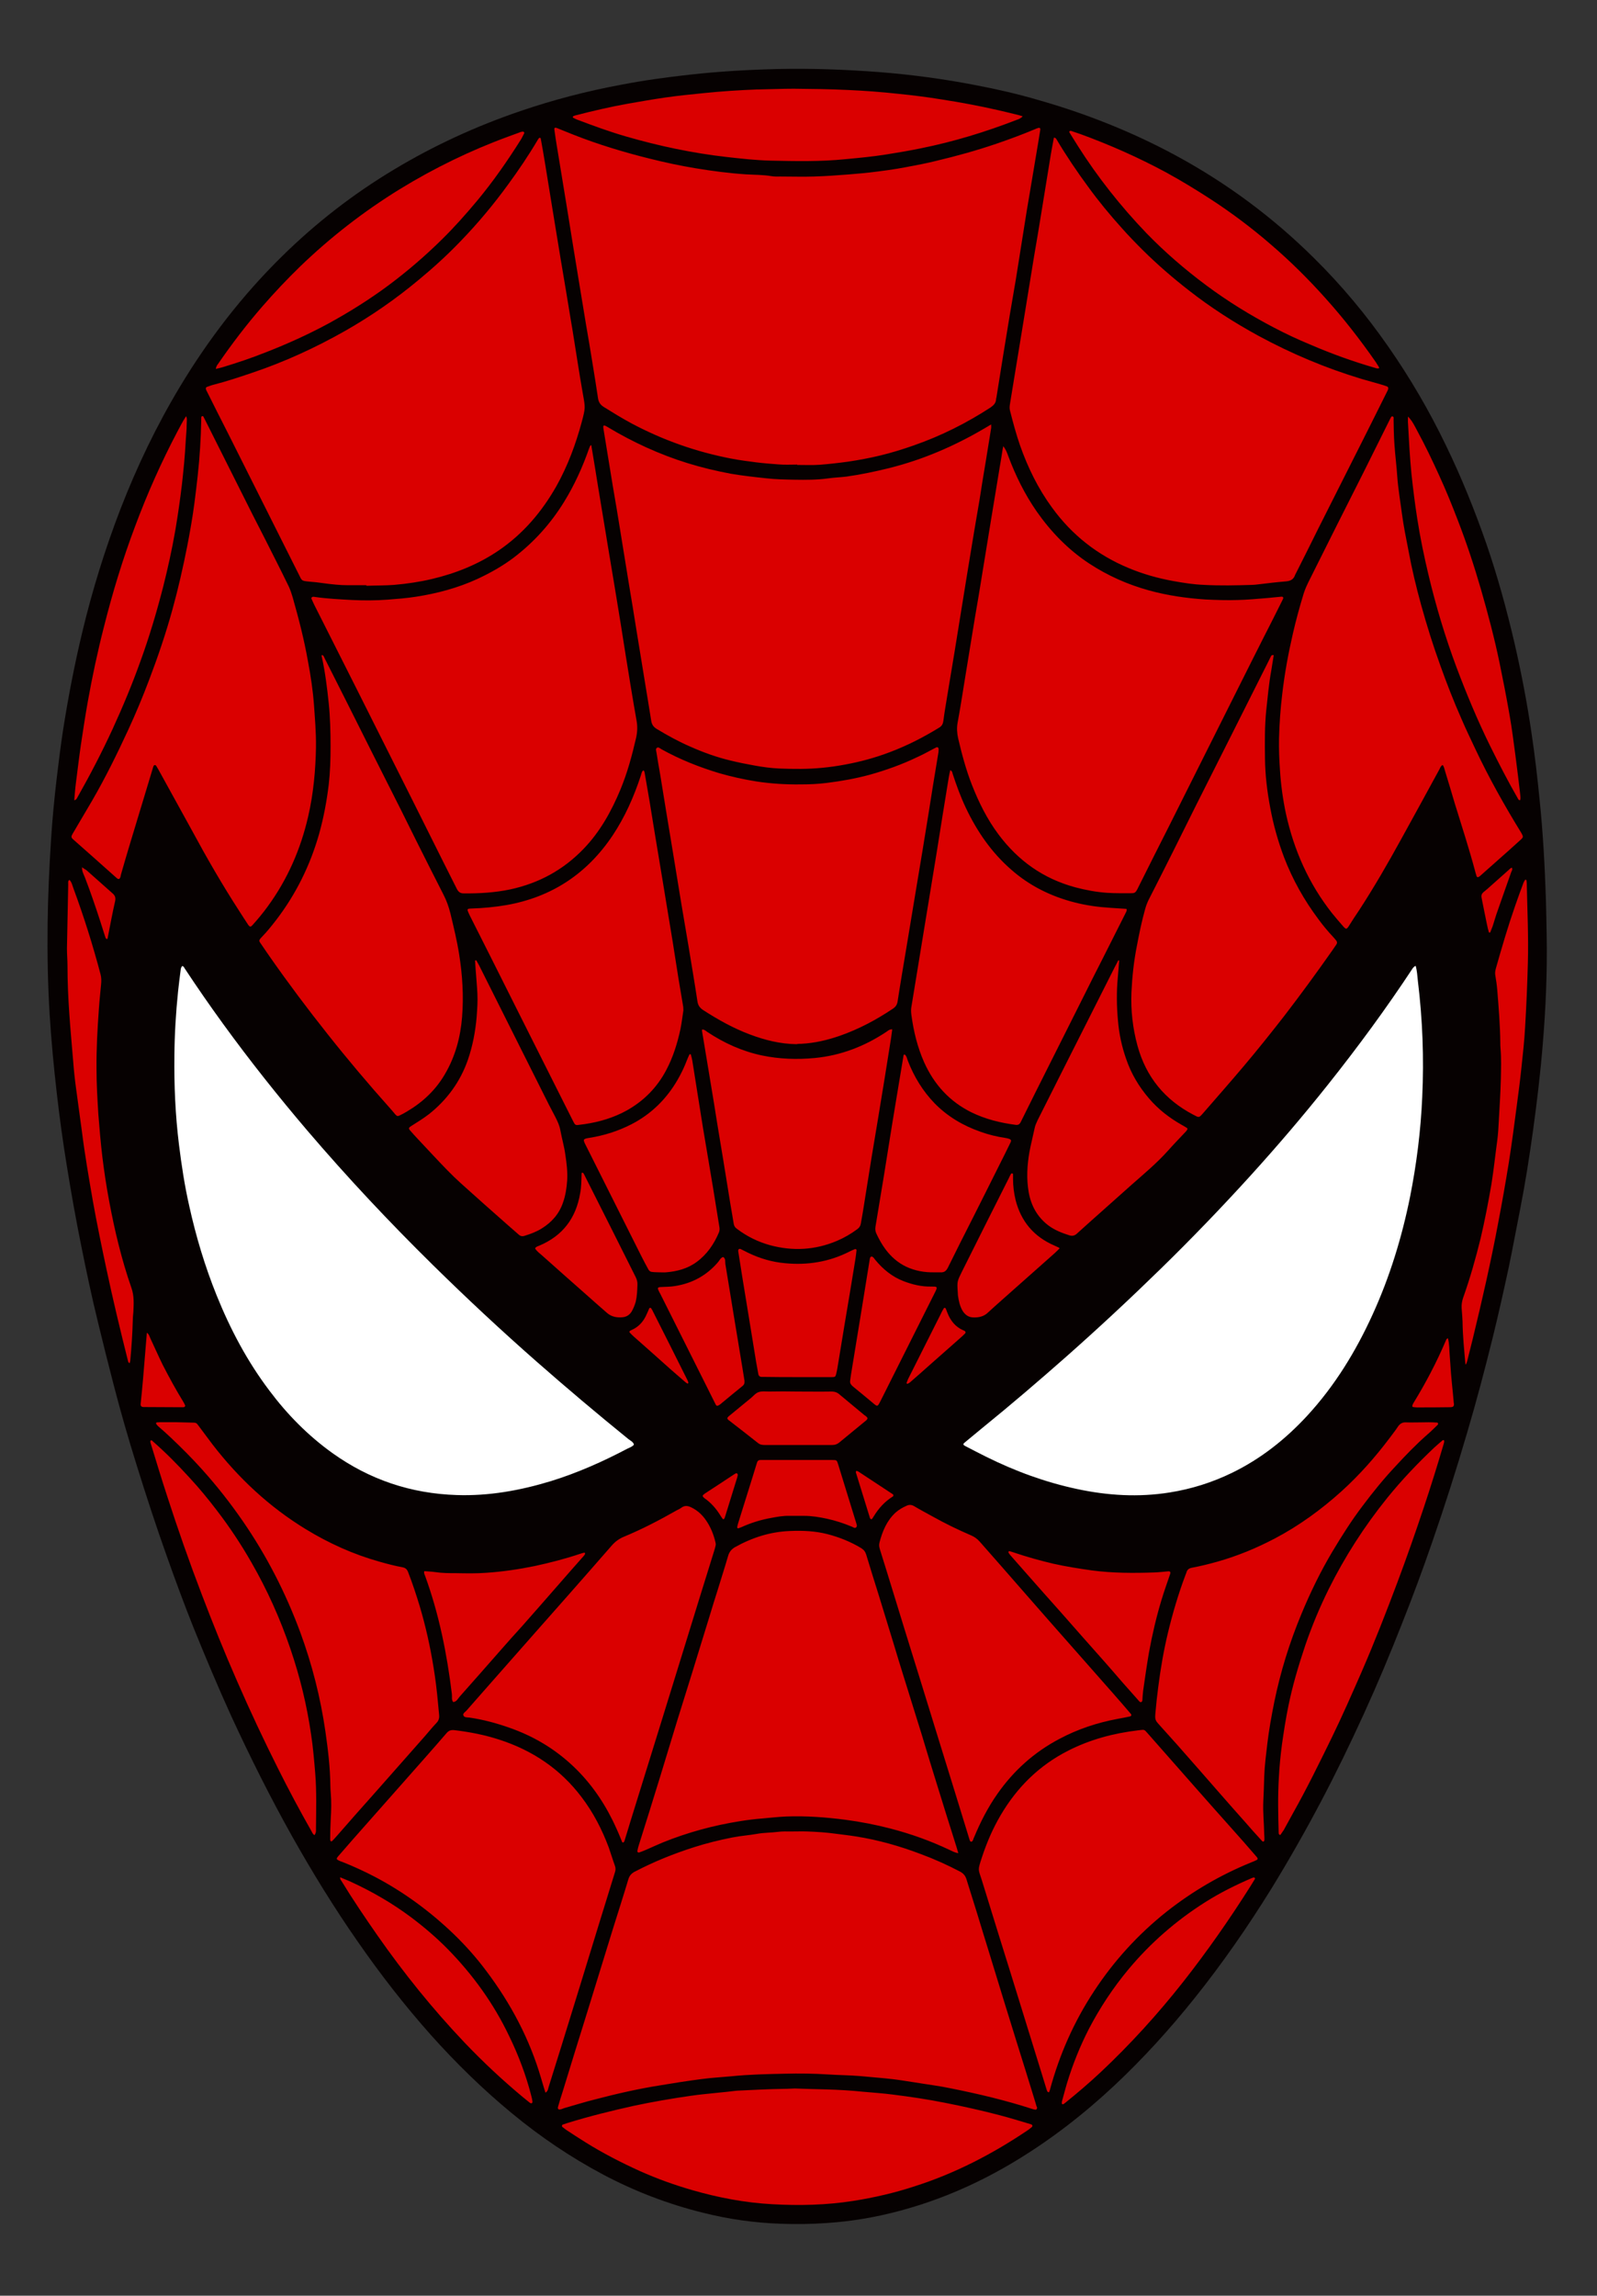 <?xml version="1.0" encoding="utf-8"?>
<!-- Generator: Adobe Illustrator 24.2.0, SVG Export Plug-In . SVG Version: 6.00 Build 0)  -->
<svg version="1.1" id="Layer_1" xmlns="http://www.w3.org/2000/svg" xmlns:xlink="http://www.w3.org/1999/xlink" x="0px" y="0px"
	 viewBox="0 0 875.4 1257.6" style="enable-background:new 0 0 875.4 1257.6;" xml:space="preserve">
<rect x="0" y="0" width="875.4" height="1257.6" fill="#333333" stroke="none"/>
<style type="text/css">
	.st0{fill:#060101;}
	.st1{fill:#DA0000;}
	.st2{fill:#FFFFFF;}
</style>
<g>
	<path class="st0" d="M845.7,571.7c-1.3,16-3.2,32-5.4,47.9c-2,14.3-4.2,28.5-7,42.7c-2.1,10.5-4,21.1-6.2,31.6
		c-2.8,13-5.7,26.1-8.9,39c-4.3,17.4-8.9,34.8-14,52c-5.9,20.2-12.3,40.2-19.2,60.1c-5.1,14.8-10.6,29.6-16.4,44.2
		c-6.6,16.8-13.6,33.5-21.1,49.9c-7.4,16.2-15.2,32.3-23.5,48c-8.5,16.1-17.5,31.9-27,47.4c-12.9,20.8-26.8,40.9-42.1,60
		c-13.6,17-28.2,33.1-44.1,48c-16.7,15.6-34.7,29.6-54.3,41.4c-19.7,11.9-40.6,21.1-62.9,27.1c-13.3,3.6-26.7,5.9-40.5,6.8
		c-8.4,0.6-16.8,0.7-25.2,0.4c-14.3-0.5-28.5-2.5-42.4-6c-19.1-4.7-37.4-11.7-54.8-20.9c-17.9-9.5-34.6-20.8-50.2-33.7
		c-15.9-13.1-30.6-27.5-44.3-42.8c-14.5-16.3-27.8-33.4-40.2-51.3c-12.9-18.5-24.7-37.7-35.8-57.4c-12-21.4-23-43.4-33.3-65.7
		c-7.4-16.2-14.3-32.7-21-49.2c-5.1-12.8-9.9-25.8-14.5-38.8c-5.9-16.5-11.3-33.1-16.5-49.8c-4.5-14.4-8.7-28.9-12.5-43.6
		c-3-11.5-5.9-23.1-8.7-34.7c-3.4-13.8-6.3-27.6-9.1-41.5c-3-14.7-5.6-29.5-8-44.3c-2.1-12.9-3.9-25.9-5.4-39
		c-1.7-14.7-3.1-29.4-4-44.1c-1-16.4-1.3-32.8-1.1-49.3c0.2-15.5,0.9-30.9,1.9-46.4c0.7-11.2,1.8-22.4,3.1-33.5
		c1.1-9,2.2-18.1,3.6-27.1c2.8-17.7,6.2-35.3,10.4-52.8c5.5-23,12.5-45.6,21-67.6c9-23.2,19.7-45.5,32.5-66.8
		c15.7-26.1,34.2-50.1,56-71.5c18.6-18.3,39.1-34.2,61.5-47.6c21.8-13.1,44.9-23.7,69-31.9c18.1-6.2,36.6-11,55.5-14.5
		c12.4-2.4,24.9-4.1,37.5-5.5c16.1-1.8,32.3-2.7,48.4-3.1c18.6-0.4,37.1,0.3,55.6,1.7c17.8,1.4,35.5,3.8,53,7.2
		c11.5,2.2,22.9,4.8,34.1,8.1c26,7.4,51,17.3,74.8,30.1c28.2,15.2,53.6,34,76.3,56.5c15.1,14.9,28.6,31.1,40.7,48.5
		c12,17.2,22.5,35.2,31.6,54.1c8.5,17.5,15.8,35.6,22.2,54c6.2,18,11.2,36.3,15.5,54.8c3.7,16.1,6.8,32.4,9.2,48.7
		c1.8,12,3.2,24.1,4.4,36.2c1.9,18.3,2.9,36.7,3.5,55.2c0.2,6.7,0.3,13.5,0.4,18.7C848.2,532.8,847.3,552.2,845.7,571.7z"/>
	<path class="st1" d="M437,254.5c-3.4,0-6.9,0.2-10.3-0.1c-4-0.3-8-0.6-12-1.1c-4.7-0.6-9.3-1.2-14-2.1
		c-19.2-3.7-37.3-10.1-54.6-19.3c-5.2-2.8-10.2-5.9-15.2-9c-1.9-1.2-2.8-2.7-3.1-4.8c-1-6.5-2-13.1-3.1-19.6c-1.1-7-2.3-14-3.5-20.9
		c-1.1-6.9-2.3-13.7-3.4-20.6c-1.3-7.9-2.6-15.8-3.9-23.8c-1.1-6.6-2.1-13.3-3.2-19.9c-1.8-11.2-3.7-22.4-5.5-33.5
		c-0.5-2.9-0.9-5.8-1.3-8.7c-0.2-1.1,0.3-1.4,1.5-0.9c3.1,1.2,6.1,2.5,9.2,3.7c13.5,5.3,27.4,9.5,41.5,13c8.4,2.1,16.8,3.9,25.3,5.3
		c9.1,1.5,18.2,2.7,27.4,3.3c4.7,0.3,9.4,0.2,14.1,1c1.6,0.3,3.3,0.2,5,0.2c6.1,0,12.3,0.2,18.4,0c6.1-0.2,12.2-0.6,18.4-1.1
		c4-0.4,8-0.6,12-1.1c6.8-0.8,13.6-1.7,20.3-3c5.3-1,10.7-2,15.9-3.3c11.4-2.7,22.6-5.8,33.7-9.6c7-2.4,14-5,20.9-7.9
		c0.4-0.2,0.9-0.4,1.3-0.5c1.1-0.4,1.6-0.1,1.4,1.1c-0.4,2.7-0.9,5.4-1.3,8c-2,12.1-4.1,24.2-6.1,36.3c-2,12.3-3.9,24.7-5.9,37.1
		c-1.1,6.6-2.3,13.3-3.4,19.9c-1.2,7.3-2.4,14.7-3.6,22c-1.2,7.7-2.5,15.4-3.7,23.1c-0.1,0.3-0.2,0.7-0.2,1c-0.1,2.1-1.3,3.3-3,4.5
		c-13.2,8.6-27.2,15.6-42.1,20.8c-6,2.1-12.1,4-18.3,5.5c-5.8,1.4-11.7,2.5-17.7,3.4c-5.1,0.7-10.3,1.3-15.5,1.7
		c-4.1,0.3-8.3,0.1-12.4,0.1C437,254.4,437,254.4,437,254.5z M539.6,234.7c-16.5,9.7-33.9,17.2-52.5,21.8
		c-7.7,1.9-15.4,3.5-23.2,4.6c-3.4,0.4-6.8,0.5-10.2,1c-6,0.8-12,0.8-18,0.7c-5.3-0.1-10.6-0.2-15.9-0.8c-6.5-0.7-12.9-1.4-19.3-2.5
		c-8-1.5-15.9-3.4-23.7-5.8c-15.4-4.8-30-11.5-43.8-19.8c-0.5-0.3-1-0.6-1.6-0.8c-0.3-0.1-0.7,0.1-0.7,0.5c0,0.5,0,0.9,0.1,1.4
		c1.7,10.6,3.5,21.2,5.2,31.8c1.3,7.6,2.6,15.1,3.8,22.7c1.6,9.7,3.1,19.3,4.7,29c1.5,9,3,17.9,4.4,26.9c2.3,13.9,4.5,27.7,6.8,41.6
		c0.4,2.7,0.9,5.4,1.3,8c0.3,1.8,1.1,3.1,2.8,4.2c6.1,3.7,12.3,7.1,18.8,9.9c7,3.1,14.2,5.7,21.7,7.5c4.5,1.1,9,2,13.5,2.8
		c4.4,0.8,8.9,1.4,13.3,1.6c7.9,0.3,15.8,0.4,23.7-0.4c4.2-0.4,8.4-1,12.6-1.8c8.2-1.5,16.3-3.7,24.2-6.7
		c9.6-3.6,18.6-8.2,27.2-13.5c1.5-0.9,2.1-2.1,2.3-3.7c0.3-2.5,0.7-4.9,1.1-7.4c1.7-10.5,3.5-21,5.2-31.4
		c2.2-13.4,4.3-26.8,6.5-40.2c1.4-8.5,2.8-17,4.2-25.5c0.9-5.5,1.9-10.9,2.8-16.4c1.1-7,2.2-14,3.4-21c1-6.2,2-12.3,3-18.5
		c0.1-0.5,0-0.9,0-2C541.9,233.4,540.7,234,539.6,234.7z M567.7,1152.2c-3.4-11.1-6.8-22.1-10.3-33.2c-4.8-15.5-9.6-30.9-14.3-46.4
		c-2.6-8.3-5.1-16.7-7.7-25.1c-1.8-5.9-3.7-11.7-5.5-17.6c-0.6-2.2-1.7-3.6-3.8-4.7c-6.9-3.6-14-6.8-21.3-9.5
		c-11.6-4.4-23.5-7.8-35.8-9.7c-3.7-0.6-7.5-1-11.2-1.5c-5-0.7-10.1-1-15.2-1.2c-3-0.1-5.9,0-8.9,0c-2.4,0-4.8-0.1-7.1,0.2
		c-3.9,0.5-7.8,0.4-11.6,1.1c-4.5,0.8-9.1,1.1-13.6,2c-7.1,1.4-14,3.1-20.9,5.3c-11.3,3.6-22.2,8-32.7,13.5c-1.8,1-2.8,2.2-3.4,4.2
		c-2.6,8.7-5.4,17.4-8.1,26c-4.7,15.2-9.4,30.5-14.1,45.7c-4.6,14.8-9.2,29.5-13.7,44.3c-0.9,2.8-1.8,5.6-2.6,8.5
		c-0.4,1.2,0.3,1.8,1.5,1.4c0.6-0.1,1.1-0.4,1.7-0.6c5.7-1.6,11.3-3.4,17-4.8c11.8-3.1,23.6-5.8,35.6-7.7c7.7-1.3,15.4-2.5,23.1-3.5
		c5.4-0.7,10.8-1,16.2-1.5c9.8-1,19.6-1.2,29.4-1.4c7.8-0.2,15.6-0.1,23.4,0.4c5.9,0.4,11.8,0.4,17.7,0.9c6,0.6,12,1,18,1.7
		c4.1,0.5,8.2,1.2,12.2,1.8c6.6,1.1,13.3,1.9,19.9,3.3c14.9,3,29.7,6.5,44.2,11.2c0.6,0.2,1.1,0.3,1.7,0.4c0.5,0.1,0.9-0.2,1-1.1
		C568.2,1154,567.9,1153.1,567.7,1152.2z M576,84.7c-1.8,11.1-3.6,22.1-5.4,33.2c-1.2,7.6-2.5,15.1-3.8,22.7
		c-1.8,11.1-3.6,22.1-5.4,33.2c-1,6.3-2.1,12.6-3.1,18.9c-1.6,9.6-3.1,19.1-4.7,28.7c-0.2,1.3-0.3,2.5,0.1,3.8
		c1.6,6.3,3.3,12.6,5.4,18.7c4.3,12.2,9.9,23.7,17.6,34.2c10.9,15,24.9,26,42,33.1c7.9,3.3,16.1,5.6,24.4,7.1
		c5.6,1,11.2,1.9,16.8,2.1c8.9,0.5,17.7,0.3,26.6,0c0.8,0,1.7-0.1,2.5-0.2c5.3-0.6,10.5-1.3,15.8-1.7c2.6-0.2,4.3-1.1,5.1-3.5
		c0.1-0.3,0.3-0.6,0.5-1c4.1-8.1,8.2-16.3,12.2-24.4c8.3-16.5,16.6-32.9,24.9-49.4c4.3-8.6,8.7-17.3,13-26c0.2-0.3,0.3-0.6,0.4-1
		c0.2-0.6,0.1-1.2-0.6-1.5c-1.2-0.4-2.5-0.9-3.7-1.2c-3.4-1-6.8-1.9-10.2-2.9c-19.6-5.9-38.4-13.8-56.5-23.6
		c-13.4-7.3-26.2-15.5-38.2-24.9c-8.9-6.9-17.3-14.2-25.3-22.1c-4-4-8-8.1-11.7-12.3c-6.4-7.1-12.5-14.5-18.1-22.2
		c-6.2-8.4-12-17-17.3-25.9c-0.3-0.5-0.5-1.1-1.6-1.2C577.1,78.6,576.5,81.7,576,84.7z M200.9,320.9c5.1-0.2,10.2-0.1,15.2-0.5
		c6.9-0.6,13.8-1.6,20.6-3.2c13.1-3.1,25.4-8,36.6-15.6c13.5-9.2,23.7-21.2,31.7-35.3c6.2-11.1,10.6-22.9,13.9-35.2
		c2-7.6,2-7.6,0.6-15.3c-1-5.8-2-11.6-2.9-17.5c-1.3-8-2.5-16.1-3.9-24.1c-1.7-10.6-3.5-21.2-5.3-31.8c-1.6-9.6-3.1-19.1-4.7-28.7
		c-1.4-8.4-2.7-16.8-4.1-25.2c-0.7-4.2-1.4-8.4-2.2-12.6c0-0.2-0.3-0.4-0.4-0.4c-0.2,0-0.5,0-0.6,0.2c-0.3,0.4-0.6,0.8-0.8,1.2
		c-4.9,8.3-10.4,16.4-16.1,24.2c-8,11-16.7,21.4-26.2,31.2c-7.2,7.5-14.9,14.5-22.9,21.1c-12.6,10.5-25.9,19.7-40.1,27.8
		c-16.4,9.3-33.4,17.1-51.3,23.1c-6.8,2.3-13.7,4.6-20.7,6.4c-1.3,0.3-2.5,0.8-3.7,1.2c-0.7,0.2-0.9,0.7-0.7,1.4
		c0.1,0.4,0.4,0.9,0.6,1.3c3.8,7.6,7.6,15.2,11.5,22.8c9.1,18.1,18.1,36.1,27.2,54.2c3.9,7.7,7.7,15.4,11.6,23.1
		c1.7,3.4,1.3,3.5,5.5,3.9c2.7,0.2,5.4,0.5,8.1,0.9c4.5,0.6,8.9,1.1,13.4,1.1c3.3,0,6.6,0,9.9,0
		C200.9,320.7,200.9,320.8,200.9,320.9z M549.6,246.1c-0.5,3.3-1,6.5-1.6,9.8c-1.8,10.9-3.6,21.9-5.4,32.8
		c-1.8,10.8-3.5,21.7-5.3,32.5c-1.2,7.6-2.6,15.1-3.8,22.7c-1.6,9.8-3.2,19.6-4.8,29.4c-1.2,7.6-2.4,15.1-3.8,22.7
		c-0.5,2.9-0.3,5.6,0.3,8.4c2,8.6,4.3,17.2,7.5,25.4c3.8,9.7,8.4,19,14.7,27.4c10.8,14.4,24.6,24.2,42.1,28.9
		c5.7,1.5,11.5,2.6,17.4,3c4.6,0.3,9.2,0.2,13.8,0.2c1.1,0,1.8-0.5,2.3-1.4c0.4-0.6,0.7-1.3,1-1.9c5.7-11.4,11.4-22.8,17.2-34.2
		c15.1-30.2,30.3-60.4,45.4-90.6c3.8-7.6,7.7-15.2,11.5-22.7c1.7-3.4,3.4-6.8,5.1-10.2c0.5-1,0.1-1.6-1.1-1.4
		c-2.8,0.2-5.6,0.6-8.5,0.8c-5.1,0.4-10.1,0.9-15.2,1c-5.9,0.2-11.8,0-17.7-0.3c-10.5-0.7-20.9-2.2-31-5c-11.6-3.2-22.4-8-32.5-14.6
		c-11.6-7.6-21.1-17.4-29-28.7c-6.5-9.4-11.5-19.5-15.5-30.2c-0.7-1.9-1.3-3.7-2.8-5.5C549.9,245,549.7,245.5,549.6,246.1z
		 M323.6,244.1c-0.3,0.5-0.5,1.1-0.7,1.6c-3.6,10.3-8.1,20.2-13.8,29.4c-7.3,11.8-16.4,21.9-27.4,30.3c-6.2,4.7-13,8.5-20.1,11.8
		c-10.7,4.9-22,7.9-33.6,9.7c-5.1,0.8-10.3,1.2-15.5,1.6c-6.5,0.5-13,0.5-19.5,0.2c-6.8-0.4-13.7-0.7-20.5-1.7
		c-0.6-0.1-1.4-0.3-1.9,0.7c0.5,1.2,1.1,2.4,1.7,3.7c7.9,15.6,15.7,31.2,23.6,46.8c4.6,9.2,9.2,18.4,13.8,27.5
		c11.3,22.5,22.6,45,33.8,67.5c2.3,4.6,4.7,9.3,7,13.9c0.8,1.5,1.8,2.3,3.6,2.3c8.6,0.1,17.2-0.4,25.7-2.2
		c15.6-3.4,28.9-10.6,40-22.1c9.1-9.4,15.3-20.6,20.3-32.6c3.8-9.2,6.4-18.8,8.6-28.4c0.7-3.2,0.8-6.3,0.2-9.5
		c-1.1-6.3-2.2-12.6-3.2-18.8c-1.8-10.8-3.5-21.7-5.2-32.5c-2.3-14.3-4.7-28.6-7.1-43c-1.9-11.3-3.7-22.6-5.6-33.9
		c-1.2-7.5-2.4-14.9-3.7-22.6C323.8,244,323.6,244.1,323.6,244.1z M523.3,1008.6c-3.2-10.1-6.4-20.3-9.5-30.4
		c-2.9-9.2-5.7-18.5-8.5-27.8c-3.3-10.6-6.6-21.2-9.9-31.8c-1.9-6.1-3.8-12.2-5.6-18.3c-2.7-8.8-5.4-17.6-8.1-26.4
		c-2.3-7.4-4.7-14.9-6.9-22.3c-0.5-1.6-1.3-2.6-2.7-3.5c-5.8-3.5-12-6-18.6-7.7c-6.7-1.7-13.5-2-20.4-1.7
		c-10.9,0.4-20.8,3.6-30.3,8.9c-2,1.2-3.1,2.7-3.7,4.8c-1.8,6.2-3.8,12.4-5.7,18.6c-1.5,4.7-3,9.5-4.4,14.2
		c-3.3,10.6-6.5,21.2-9.8,31.8c-2.6,8.3-5.2,16.7-7.8,25c-3.2,10.5-6.4,21-9.6,31.5c-3.8,12.4-7.7,24.8-11.6,37.2
		c-0.3,1-0.6,2-0.8,3.1c-0.2,0.7,0.4,1.2,1,1c1.2-0.4,2.4-0.9,3.6-1.4c3-1.3,6-2.7,9.1-4c13.8-5.6,28.2-9.5,42.9-11.8
		c3.8-0.6,7.7-1.1,11.6-1.4c4.5-0.4,8.9-0.9,13.4-1.1c10.9-0.4,21.7,0.4,32.5,1.8c8.3,1.1,16.5,2.7,24.6,4.8
		c11.2,2.9,22.1,6.8,32.6,11.8c1.3,0.6,2.7,1.4,4.6,1.7C524.6,1012.8,524,1010.7,523.3,1008.6z M439.3,571.8
		c7.3-0.4,14.2-2,21.1-4.4c10.3-3.6,19.9-8.7,29-14.8c1.5-1,2.3-2.1,2.6-3.9c1.5-9.8,3.2-19.6,4.8-29.3c1.3-8,2.7-16.1,4-24.1
		c1.7-10.2,3.4-20.5,5.1-30.7c1.9-11.4,3.7-22.8,5.5-34.2c1-6.1,2-12.1,3-18.2c0.1-0.6,0.1-1.2,0.1-1.8c0-0.9-0.6-1.3-1.4-0.9
		c-0.9,0.4-1.7,0.9-2.5,1.3c-2.6,1.4-5.2,2.8-7.9,4c-8.3,4-17,7.1-25.9,9.6c-7.7,2.1-15.6,3.5-23.6,4.5c-4.8,0.6-9.6,0.8-14.5,0.8
		c-8,0.1-16.1-0.4-24-1.6c-6.9-1.1-13.7-2.6-20.3-4.5c-11-3.3-21.6-7.5-31.7-13.1c-0.8-0.4-1.7-1.4-2.5-0.9
		c-1.1,0.6-0.4,1.9-0.3,2.9c0.6,4,1.3,7.9,2,11.9c1.1,6.8,2.2,13.5,3.3,20.3c1.2,7.5,2.5,14.9,3.7,22.4c1.6,9.6,3.1,19.1,4.7,28.7
		c1.3,7.7,2.6,15.4,3.9,23c1.6,9.9,3.3,19.8,4.8,29.7c0.3,2.2,1.3,3.6,3.1,4.8c8.2,5.3,16.6,10,25.7,13.4c8.2,3.1,16.7,5.2,25.5,5.3
		C437.4,571.8,438.4,571.8,439.3,571.8z M792.2,422.7c1.8,5.8,3.5,11.5,5.2,17.3c3.9,12.6,8,25.2,11.4,38c0.2,0.7,0.4,1.4,0.6,2
		c0.2,0.5,0.6,0.7,1.1,0.4c0.4-0.2,0.8-0.5,1.1-0.8c5.3-4.7,10.6-9.4,15.9-14.1c2.1-1.9,4.2-3.8,6.3-5.7c1.1-1,1.2-1.5,0.5-2.8
		c-0.2-0.3-0.3-0.6-0.5-0.9c-9.1-14.8-17.6-29.9-25-45.6c-2.6-5.5-5.3-11.1-7.7-16.7c-4.2-9.5-8-19.2-11.5-29
		c-4-11-7.5-22.2-10.6-33.4c-2.7-9.8-5.1-19.7-6.9-29.6c-1.3-6.7-2.7-13.4-3.6-20.2c-0.9-6.9-2.1-13.8-2.6-20.7
		c-0.2-2.7-0.4-5.4-0.7-8.1c-0.6-5.8-1.1-11.5-1.2-17.3c0-1.9-0.1-3.8-0.1-5.7c0-0.6,0.3-1.6-0.7-1.7c-0.6-0.1-0.8,0.7-1.1,1.2
		c-0.3,0.5-0.5,1.1-0.8,1.6c-4.6,9.3-9.3,18.6-13.9,27.9c-9.9,19.6-19.8,39.2-29.6,58.9c-1.2,2.4-2.4,4.9-3.2,7.5
		c-2.2,7.2-4.2,14.5-5.9,21.9c-2.5,10.8-4.5,21.7-5.8,32.8c-1,8.2-1.6,16.4-1.8,24.7c-0.1,5.7,0.1,11.3,0.5,17
		c0.5,8.2,1.6,16.2,3.3,24.2c4.4,20,12.5,38.3,25.3,54.5c2,2.5,4.1,4.9,6.2,7.3c1.4,1.6,1.8,1.5,2.9-0.2c1.9-3,3.8-6,5.8-8.9
		c8.2-12.6,15.7-25.6,22.9-38.7c7.1-12.8,14.1-25.7,21.1-38.5c0.4-0.8,0.7-1.8,1.7-2.2C791.6,420,791.8,421.4,792.2,422.7z
		 M172.1,386.1c-0.6-8-1.8-16-3.3-23.9c-2.1-11.9-5.1-23.5-8.4-35.1c-0.6-2-1.3-4.1-2.2-6c-2.3-4.8-4.7-9.5-7.1-14.3
		c-4.1-8.2-8.3-16.4-12.5-24.6c-8.6-17.2-17.3-34.4-25.9-51.6c-0.3-0.5-0.5-1.1-0.8-1.6c-0.3-0.4-0.4-1.3-1.1-1
		c-0.7,0.2-0.4,1-0.5,1.5c0,0.3,0,0.7,0,1.1c-0.1,4.8-0.3,9.7-0.6,14.5c-0.6,10.1-1.8,20.2-3.1,30.3c-1,7.8-2.4,15.6-3.9,23.4
		c-2.3,11.8-5,23.6-8.2,35.2c-3.6,13-7.9,25.7-12.7,38.3c-3.5,9.3-7.3,18.4-11.5,27.5C64.2,413,57.8,426,50.5,438.6
		c-3.5,6-7.1,12-10.6,18c-1,1.7-1,2.2,0.4,3.4c7.7,6.8,15.4,13.6,23.1,20.5c0.3,0.2,0.5,0.5,0.8,0.7c0.8,0.6,1.4,0.4,1.8-0.7
		c0.1-0.4,0.2-0.9,0.3-1.4c1.7-5.9,3.4-11.8,5.2-17.7c2.5-8.4,5.1-16.7,7.6-25.1c1.6-5.3,3.2-10.6,4.8-15.9c0.2-0.6,0.3-1.2,1-1.3
		c0.5,0,0.8,0.5,1,0.9c0.3,0.5,0.6,1,0.9,1.5c6.1,11.1,12.2,22.1,18.3,33.2c8.2,15.2,16.8,30.1,26.2,44.6c1.6,2.5,3.2,5,4.8,7.4
		c0.8,1.1,1.3,1.2,2.2,0.2c3-3.3,5.9-6.8,8.5-10.4c10.8-14.8,18-31.3,22.1-49.1c3-12.9,4.1-26.1,4.3-37.9
		C173.3,400.7,172.6,393.4,172.1,386.1z M300.7,1143.4c2.5-7.9,4.9-15.8,7.4-23.7c3.2-10.4,6.4-20.7,9.6-31.1
		c3.5-11.4,7-22.8,10.5-34.2c3-9.6,5.9-19.2,8.9-28.8c0.4-1.2,0.4-2.3,0-3.4c-1.2-3.3-2.2-6.7-3.4-10.1c-3.7-9.9-8.5-19.2-14.9-27.6
		c-11.6-15.4-26.9-25.6-45.1-31.5c-8-2.6-16.2-4.2-24.6-5.2c-1.9-0.2-3.1,0.2-4.3,1.6c-7.4,8.6-14.9,17-22.4,25.5
		c-9.7,11-19.4,21.9-29.1,32.9c-2.7,3.1-5.4,6.2-8.1,9.3c-0.9,1.1-0.8,1.5,0.5,2.1c0.6,0.3,1.3,0.6,2,0.8c6.1,2.4,11.9,5.1,17.7,8.1
		c16,8.4,30.4,19,43.4,31.5c6.4,6.2,12.3,12.8,17.6,19.9c13.6,18,24,37.6,30.3,59.3c0.7,2.5,1.5,5,2.3,7.6
		C300.4,1145.5,300.4,1144.4,300.7,1143.4z M575.5,1144.9c5.2-19.3,13.2-37.4,24.2-54.1c10.9-16.6,24.1-31.1,39.7-43.5
		c14.2-11.2,29.6-20.2,46.3-27c1.1-0.4,2.2-0.9,3.2-1.4c0.5-0.2,0.6-0.7,0.3-1.2c-0.3-0.4-0.6-0.8-0.9-1.1c-4.3-5-8.7-10-13.1-14.9
		c-6.6-7.4-13.2-14.8-19.7-22.2c-8.7-9.8-17.3-19.7-26-29.5c-2.6-2.9-1.8-2.5-5.7-2.1c-13.4,1.6-26.2,5-38.2,11.1
		c-16,8.1-28.1,20.1-37.1,35.4c-4.3,7.3-7.6,15-10.2,22.9c-2.5,7.6-2.1,6.4-0.1,12.7c5.6,18.3,11.3,36.5,17,54.8
		c5.3,17.1,10.6,34.3,15.9,51.4c0.9,2.9,1.8,5.9,2.7,8.8c0.2,0.6,0.4,1.1,1.2,1.2C575.2,1145.8,575.4,1145.4,575.5,1144.9z
		 M696.7,359.5c-0.5,1-1.1,2.1-1.6,3.2c-6.4,12.7-12.7,25.3-19.1,38c-6.8,13.5-13.6,27-20.4,40.5c-4.1,8.2-8.2,16.5-12.3,24.7
		c-4.5,9-9,17.9-13.6,26.9c-0.8,1.6-1.4,3.2-1.9,4.9c-1.9,6.7-3.3,13.5-4.6,20.4c-1.7,8.5-2.6,17-3,25.6c-0.4,9.8,0.7,19.6,3.3,29.1
		c4.7,17.2,15,29.7,30.7,37.9c3.1,1.6,2.9,1.8,5.3-0.9c7.3-8.4,14.6-16.7,21.8-25.2c7.8-9.2,15.3-18.6,22.7-28.1
		c9-11.7,17.7-23.6,26.2-35.7c0.8-1.2,1.6-2.3,2.4-3.5c0.4-0.7,0.4-1.3-0.1-2c-0.6-0.7-1.2-1.5-1.8-2.1c-2.8-3-5.5-6.2-7.9-9.5
		c-7.9-10.5-14.3-21.9-19-34.2c-3.3-8.8-5.8-17.7-7.5-26.9c-1.7-8.9-2.8-18-2.9-27.1c-0.1-8.9-0.2-17.7,0.7-26.5
		c0.8-7.2,1.4-14.3,2.7-21.4c0.5-2.9,0.9-5.8,1.4-8.7C697.1,358.7,696.9,359.1,696.7,359.5z M176.5,360.3c1.8,8.2,2.8,16.5,3.7,24.9
		c0.8,7.9,1,15.8,1,23.7c0,7-0.2,13.9-1,20.9c-1.1,9.1-2.8,18.2-5.3,27.1c-4.9,17.2-12.7,33-23.6,47.2c-2.4,3.1-4.8,6.1-7.5,8.9
		c-2.4,2.5-1.9,2.3-0.3,4.7c1.5,2.3,3.1,4.5,4.6,6.7c10,14.3,20.5,28.3,31.4,42c11,13.9,22.4,27.4,34.2,40.6c1,1.1,2,2.3,3,3.5
		c0.9,1,1.3,1.1,2.5,0.5c1.3-0.6,2.5-1.3,3.7-2c8.7-5.1,15.9-11.8,21-20.6c5.7-9.7,8.5-20.2,9.4-31.3c0.9-11.5,0.2-22.9-1.6-34.2
		c-1.2-7.6-3-15-4.8-22.5c-0.9-3.6-2.1-7-3.8-10.3c-5-9.7-9.8-19.4-14.7-29.1c-2.9-5.7-5.6-11.4-8.5-17.1
		c-5.6-11.2-11.3-22.3-16.9-33.5c-8.3-16.6-16.6-33.1-25-49.7c-0.4-0.7-0.5-1.6-1.5-1.9C176.1,359.2,176.4,359.8,176.5,360.3z
		 M520.1,425.7c-2.3,13.9-4.5,27.7-6.7,41.6c-2.1,12.8-4.2,25.6-6.3,38.4c-2.5,15.3-5,30.5-7.5,45.8c-0.3,1.5-0.2,3.1,0,4.6
		c1.2,8.9,3.3,17.6,7,25.9c5.5,12.2,14,21.5,26,27.4c7.6,3.7,15.7,5.7,24.1,6.8c1.4,0.2,2.2-0.3,2.8-1.5c2.6-5.3,5.3-10.6,7.9-15.9
		c8.5-17,17.1-34,25.6-51c3.9-7.8,7.8-15.6,11.8-23.4c4.1-8.1,8.2-16.2,12.3-24.4c0.3-0.6,0.7-1.2,0.4-2.1c-3-0.2-6-0.4-9.1-0.6
		c-6.5-0.4-12.9-1.3-19.2-2.9c-13-3.3-24.8-9.1-34.9-18c-10.8-9.4-18.7-20.9-24.8-33.7c-2.9-6.1-5.2-12.4-7.3-18.8
		c-0.2-0.7-0.2-1.4-1.3-2C520.6,423.2,520.3,424.4,520.1,425.7z M374.3,550.3c-0.8-4.8-1.6-9.5-2.4-14.3c-1.1-6.8-2.1-13.5-3.2-20.3
		c-1.8-10.9-3.6-21.9-5.4-32.8c-1.3-8-2.7-16.1-4-24.1c-1.1-6.5-2.1-13-3.2-19.6c-0.9-5.2-1.8-10.5-2.7-15.7
		c-0.1-0.5-0.2-0.9-0.4-1.3c0-0.1-0.5-0.1-0.6,0c-0.7,0.7-0.8,1.7-1.1,2.6c-3.8,11.6-8.7,22.7-15.5,32.9
		c-14,20.9-33.3,33.7-58.1,38.1c-6.4,1.1-12.9,1.7-19.4,1.9c-2.3,0.1-2.4,0.3-1.4,2.5c0.2,0.4,0.4,0.8,0.6,1.3
		c3.9,7.8,7.9,15.6,11.8,23.4c5.1,10.2,10.3,20.5,15.4,30.7c9.7,19.3,19.4,38.6,29.1,57.9c0.3,0.6,0.7,1.3,1,1.9
		c0.4,0.7,1,1,1.8,0.9c1.3-0.2,2.6-0.3,3.9-0.5c8.1-1.2,15.9-3.5,23.1-7.5c9.3-5.2,16.5-12.5,21.5-21.9c3.8-7.1,6.2-14.8,7.9-22.7
		c0.7-3.5,1.1-7,1.6-10.2C374.6,552.1,374.5,551.2,374.3,550.3z M482.4,849c1.4,4.5,2.8,9,4.2,13.5c3.3,10.7,6.6,21.4,9.9,32.2
		c2.9,9.2,5.7,18.5,8.6,27.7c3.2,10.4,6.4,20.8,9.6,31.1c3,9.8,6.1,19.6,9.1,29.4c2.5,8.2,5.1,16.5,7.6,24.7c0.2,0.6,0.3,1.3,1,1.3
		c0.6,0,0.9-0.7,1.1-1.3c0.1-0.3,0.2-0.7,0.4-1c3.5-8.4,7.6-16.5,12.9-24c8.9-12.7,20.2-22.8,33.9-30c10.1-5.4,20.8-8.9,32-11
		c2.2-0.4,4.4-0.8,6.6-1.3c0.9-0.2,1.1-0.8,0.5-1.5c-3-3.5-6-7-9-10.4c-7.7-8.8-15.5-17.5-23.2-26.3c-8.3-9.4-16.6-18.8-24.8-28.2
		c-4.7-5.3-9.3-10.7-14-16c-3.9-4.4-7.8-8.9-11.7-13.3c-1.3-1.5-2.9-2.7-4.8-3.5c-7.2-3.1-14.2-6.5-21-10.3
		c-3.4-1.9-6.9-3.7-10.2-5.7c-1.4-0.8-2.6-0.9-4-0.3c-2.3,1-4.4,2.2-6.3,3.9c-4.8,4.5-7.1,10.2-8.7,16.3c-0.1,0.3-0.1,0.7-0.2,1.3
		C481.9,847.2,482.1,848.1,482.4,849z M392.2,845c-1-4.4-2.7-8.6-5.3-12.3c-2-2.9-4.6-5.3-7.9-6.9c-2-1-3.7-1.2-5.6,0.2
		c-0.7,0.6-1.6,0.9-2.5,1.4c-9.3,5.3-18.9,10.3-28.8,14.4c-2.7,1.1-4.9,2.7-6.8,4.9c-8.1,9.3-16.2,18.5-24.3,27.7
		c-6.1,6.9-12.2,13.8-18.3,20.7c-8.2,9.3-16.4,18.6-24.6,27.9c-4.1,4.7-8.3,9.4-12.4,14.1c-0.7,0.8-2.3,1.6-1.6,2.8
		c0.5,1,2.1,0.9,3.2,1c7.6,1.1,15,3.1,22.3,5.7c12.2,4.3,23.1,10.6,32.8,19.3c9.9,8.9,17.5,19.4,23.4,31.3c1.8,3.7,3.5,7.5,5,11.3
		c0.1,0.4,0.3,1,0.9,0.8c0.3-0.1,0.5-0.5,0.6-0.8c1.1-3.6,2.2-7.2,3.3-10.8c5.7-18.3,11.3-36.5,17-54.8
		c6.9-22.2,13.7-44.4,20.6-66.7c2.8-8.9,5.5-17.8,8.3-26.7c0.3-1,0.6-2,0.8-3C392.4,845.9,392.3,845.4,392.2,845z M429.6,1144.3
		c-8.5,0.1-17,0.6-25.5,1c-0.4,0-0.7,0.1-1.1,0.1c-3.4,0.4-6.8,0.8-10.2,1.1c-4.7,0.5-9.4,0.9-14.1,1.6c-10.5,1.5-21,3.3-31.3,5.5
		c-12.2,2.7-24.3,5.7-36.3,9.4c-0.9,0.3-1.8,0.6-2.7,0.9c-0.4,0.2-0.5,0.9-0.2,1.2c0.8,0.7,1.7,1.3,2.5,1.9
		c3.4,2.2,6.7,4.4,10.1,6.5c9.6,6,19.7,11.2,30.1,15.9c9.2,4.1,18.6,7.5,28.3,10.3c14.5,4.2,29.2,7,44.2,7.8
		c14.8,0.8,29.5,0.5,44.2-1.8c11.5-1.8,22.7-4.4,33.7-8c22.3-7.1,42.9-17.8,62.3-30.9c0.7-0.5,1.3-1,1.9-1.5
		c0.7-0.6,0.5-1.3-0.4-1.6c-5.8-1.7-11.5-3.5-17.3-5c-9.9-2.6-19.9-4.8-30-6.8c-9.5-1.9-19.1-3.3-28.7-4.5c-5.3-0.7-10.6-1-15.8-1.5
		c-6.8-0.7-13.6-1.1-20.5-1.3c-5.3-0.1-10.6-0.3-17.1-0.5C434.6,1144.1,432.1,1144.3,429.6,1144.3z M96.3,779.1c-2.8,0-5.7,0-8.5,0
		c-0.6,0-1.2,0.1-1.8,0.1c-0.4,0.1-0.6,0.5-0.4,0.8c0.3,0.5,0.7,0.9,1.1,1.3c2.4,2.1,4.8,4.2,7.1,6.4c5.8,5.5,11.5,11.2,16.9,17.2
		c8.1,9,15.5,18.4,22.4,28.4c13.1,19,23.5,39.3,31.5,60.9c6.5,17.7,11.1,35.8,13.8,54.5c1.4,9.8,2.6,19.7,2.7,29.6
		c0,1.3,0.1,2.6,0.2,3.9c0.4,4.7,0.3,9.4,0,14.2c-0.2,3.8-0.3,7.6-0.3,11.3c0,0.3,0.1,0.7,0.3,0.9c0.3,0.3,0.7,0,0.9-0.2
		c0.8-0.8,1.6-1.7,2.4-2.6c7-8,14-16,21.1-23.9c9.1-10.3,18.1-20.5,27.2-30.8c2.1-2.4,4.1-4.9,6.3-7.2c1.3-1.3,1.7-2.8,1.5-4.5
		c-0.2-2.1-0.4-4.2-0.6-6.3c-0.6-6.7-1.4-13.4-2.5-20c-1.8-11.2-4.3-22.3-7.5-33.1c-1.9-6.3-4-12.6-6.4-18.8c-0.6-1.5-1.4-2.3-3-2.6
		c-4.3-0.8-8.5-1.9-12.7-3.1c-14.3-4-27.8-10.1-40.4-17.8c-20-12.2-36.8-27.9-51.1-46.4c-2.3-3-4.5-6.1-6.8-9.1
		c-2.4-3.1-1.5-2.8-5.5-2.9C101.5,779.2,98.9,779.2,96.3,779.1C96.3,779.1,96.3,779.1,96.3,779.1z M778.5,779.2
		c-2.6,0-5.2,0.1-7.8,0c-2-0.1-3.3,0.7-4.4,2.3c-1.4,2.2-3.1,4.2-4.6,6.3c-7.9,10.5-16.6,20.3-26.3,29.1
		c-11.2,10.1-23.3,18.9-36.6,25.9c-10.1,5.3-20.5,9.6-31.5,12.7c-4.6,1.3-9.1,2.4-13.8,3.3c-1.8,0.3-2.8,1.1-3.2,2.8
		c-0.1,0.3-0.3,0.7-0.4,1c-3.9,10.3-7,20.8-9.6,31.5c-2.4,9.9-4.1,19.9-5.4,30c-0.6,4.6-1.1,9.1-1.5,13.7c-0.4,4.5-0.3,4.5,2.8,7.9
		c3,3.3,6,6.7,9,10c8.1,9.2,16.2,18.4,24.3,27.7c4.3,4.9,8.6,9.8,12.9,14.6c3,3.5,6.1,6.9,9.2,10.3c0.3,0.3,0.7,0.8,1.2,0.4
		c0.2-0.2,0.3-0.6,0.3-0.9c0-0.9,0-1.9-0.1-2.8c-0.1-6.1-0.8-12.3-0.5-18.4c0.2-4.5,0.4-9,0.5-13.5c0.2-6,1-12,1.7-18
		c0.9-7.6,2.3-15.2,3.8-22.7c3.4-16.6,8.4-32.7,14.9-48.3c4.9-11.8,10.5-23.3,17-34.2c5.1-8.5,10.4-16.9,16.4-24.8
		c5.7-7.6,11.6-14.9,18.1-21.8c5.7-6.2,11.5-12.2,17.8-17.7c1.9-1.6,3.6-3.4,5.4-5.1c0.1-0.1,0.2-0.4,0.2-0.6c0-0.4-0.4-0.6-0.7-0.6
		C784.7,779.1,781.6,779.1,778.5,779.2C778.5,779.1,778.5,779.1,778.5,779.2z M384.9,565.3c1.5,8.8,2.9,17.7,4.4,26.5
		c1.3,7.8,2.6,15.6,3.8,23.4c1.1,6.6,2.2,13.3,3.3,19.9c1.3,8,2.6,16.1,3.9,24.1c0.6,3.7,1.3,7.4,1.9,11.2c0.2,1.3,0.8,2.1,1.8,2.8
		c5.4,4.1,11.5,7.1,18,8.9c12.5,3.4,24.8,2.7,36.7-2.3c4-1.7,7.8-3.9,11.3-6.5c1.1-0.8,1.7-1.8,1.9-3.2c0.3-2.1,0.8-4.2,1.1-6.3
		c1.6-10,3.2-20,4.8-30c1.2-7.2,2.4-14.4,3.6-21.6c2.2-13.2,4.3-26.3,6.4-39.5c0.5-2.9,0.9-5.8,1.3-8.8c-1.6-0.1-2.4,0.8-3.3,1.4
		c-11.9,7.9-24.8,12.9-39.2,14.3c-9.7,0.9-19.3,0.6-28.9-1.4c-10.9-2.3-20.8-6.8-30-12.9c-0.9-0.6-1.6-1.4-2.8-1.3
		C384.7,564.4,384.8,564.8,384.9,565.3z M558.9,63.2c-4-1-8-2-12-2.9c-10.1-2.3-20.3-4.2-30.6-5.8c-7.9-1.3-15.9-2.3-23.9-3.1
		c-9.2-1-18.4-1.7-27.5-2.1c-9.9-0.5-19.8-0.6-29.8-0.7c-6.5,0-13,0.3-19.5,0.4c-0.2,0-0.5,0-0.7,0c-9.7,0.4-19.3,1-29,2
		c-7,0.7-14.1,1.4-21.1,2.4c-6.9,1-13.7,2.2-20.6,3.4c-9.5,1.7-19,3.9-28.3,6.3c-0.6,0.1-1.1,0.3-1.7,0.6c-0.3,0.2-0.3,0.6,0,0.8
		c0.8,0.4,1.7,0.9,2.6,1.2c8.7,3.3,17.5,6.5,26.5,9.1c18,5.2,36.4,9.1,55,11.2c8,0.9,16,1.8,24,2c13.7,0.3,27.4,0.6,41.1-0.8
		c7.5-0.7,15-1.4,22.5-2.6c6.4-1,12.8-2.1,19.1-3.4c17.8-3.6,35.2-8.9,52.2-15.5c1.1-0.4,2.2-0.7,3.4-2
		C559.7,63.5,559.3,63.3,558.9,63.2z M613,526.1c-0.7,1.3-1.4,2.7-2.1,4c-2,3.9-3.9,7.8-5.9,11.7c-6.9,13.6-13.7,27.2-20.6,40.8
		c-5.2,10.3-10.4,20.7-15.6,31c-0.7,1.5-1.4,3-1.7,4.6c-0.9,4.3-2,8.5-2.8,12.8c-1.3,7.4-1.7,14.8-0.4,22.2
		c1.3,7.2,4.6,13.3,10.5,17.9c3.5,2.7,7.6,4.3,11.7,5.6c1.6,0.5,2.9,0.3,4.2-0.9c4.7-4.3,9.5-8.5,14.3-12.8
		c5.2-4.6,10.4-9.3,15.6-13.9c6.8-6,13.8-11.8,19.9-18.6c3.2-3.6,6.6-7.1,9.9-10.6c0.3-0.3,0.6-0.7,0.8-1.1c0.2-0.3,0.1-0.7-0.2-0.9
		c-0.9-0.6-1.8-1.1-2.7-1.6c-6.9-3.9-13-8.6-18.1-14.6c-5.5-6.4-9.8-13.6-12.5-21.6c-2.4-6.8-3.9-13.8-4.5-21.1
		c-0.7-7.8-0.8-15.6-0.1-23.3c0.3-3.2,0.5-6.3,0.8-9.5C613.4,526.2,613.2,526.1,613,526.1z M260.4,526.2c0.1,1.5,0.2,3,0.3,4.5
		c0.3,4.6,0.8,9.2,1,13.8c0.2,4.1-0.1,8.2-0.4,12.4c-0.7,8.2-2.2,16.1-4.9,23.9c-4.2,11.9-11.4,21.7-21.2,29.5
		c-3.1,2.4-6.4,4.4-9.7,6.5c-1.6,1-1.7,1.4-0.5,2.7c1.2,1.4,2.5,2.8,3.8,4.2c3,3.2,6,6.4,9,9.6c4.8,5.1,9.6,10.2,14.7,14.8
		c8.4,7.6,16.9,15.1,25.4,22.6c2.1,1.9,4.3,3.7,6.4,5.6c1,0.9,2,1.1,3.2,0.7c3.3-1,6.5-2.2,9.4-4c5.5-3.4,9.6-8,11.7-14.2
		c1.4-3.9,2-8,2.3-12.1c0.3-4.7-0.3-9.4-1-14.1c-0.6-4.5-1.9-8.8-2.7-13.2c-0.5-2.9-1.7-5.4-3-7.9c-1.1-2.1-2.2-4.2-3.3-6.3
		c-5.3-10.5-10.6-21.1-15.9-31.7c-7.5-14.9-14.9-29.8-22.4-44.7c-0.5-0.9-1-1.8-1.5-2.7C260.8,526.1,260.6,526.1,260.4,526.2z
		 M755.8,201c-0.6-0.9-1.1-1.8-1.7-2.7c-8.5-12.2-17.6-23.9-27.6-35c-9.3-10.4-19.2-20.2-29.8-29.3c-10.4-9-21.3-17.2-32.8-24.7
		c-8-5.2-16.2-10.2-24.6-14.8c-15.2-8.2-31-15.2-47.2-21.1c-1.7-0.6-3.4-1.1-5-1.7c-0.2-0.1-0.5,0-0.7,0.1c-0.4,0.2-0.3,0.6-0.1,0.9
		c1.5,2.4,3,4.8,4.5,7.2c10.9,17.2,23.5,33.1,37.6,47.8c10.1,10.4,21.1,19.9,32.8,28.6c11.8,8.8,24.2,16.4,37.2,23.2
		c6.5,3.4,13.1,6.5,19.9,9.3c11.6,5,23.5,9.3,35.7,12.8c0.6,0.2,1.1,0.4,2,0.1C755.9,201.5,755.9,201.2,755.8,201z M121.9,201.2
		c8-2.4,16-5.1,23.8-8.2c11.8-4.6,23.3-9.8,34.4-15.8c11.3-6.2,22.2-13,32.6-20.7c10.5-7.8,20.5-16.4,29.8-25.6
		c6.7-6.6,13-13.7,19.1-21c8.8-10.6,16.6-21.8,23.9-33.4c0.7-1.1,1.2-2.3,1.8-3.4c0.3-0.6-0.3-1.1-0.9-1c-0.7,0.1-1.4,0.3-2,0.6
		c-2,0.7-4,1.5-6,2.2c-20.7,7.6-40.4,17.2-59.2,28.7c-19.8,12.2-38,26.3-54.8,42.5c-7.2,7-14.1,14.3-20.7,21.9
		c-8.7,10-16.7,20.5-24.2,31.4c-0.5,0.7-1,1.3-1.2,2.7C119.7,201.8,120.8,201.5,121.9,201.2z M790.8,789c-1.5,1.3-3.1,2.6-4.5,3.9
		c-9.2,8.7-17.9,17.8-25.9,27.7c-12.5,15.5-23.2,32.1-32.1,50c-4.9,9.9-9.2,20.2-12.8,30.7c-3.7,11-7,22.1-9.3,33.4
		c-1.4,6.9-2.5,13.9-3.5,21c-0.8,6.1-1.4,12.2-1.7,18.3c-0.6,9.9-0.4,19.8-0.1,29.8c0,0.4,0,0.7,0.2,1c0.1,0.2,0.3,0.3,0.5,0.4
		c0.1,0,0.3,0,0.3-0.1c0.6-0.9,1.2-1.7,1.8-2.6c1.7-3.1,3.4-6.2,5.1-9.3c7.6-13.5,14.4-27.4,21.2-41.3c5.8-11.9,11.1-24,16.4-36.1
		c7-16.1,13.4-32.5,19.6-49c5.1-13.6,9.9-27.3,14.5-41.1c3.8-11.4,7.4-22.9,10.8-34.5c0.2-0.8,0.6-1.5,0.1-2.4
		C791.3,789,791,788.9,790.8,789z M173.2,1001.6c0.1-10,0.4-20.1-0.4-30.1c-0.6-7.2-1.2-14.3-2.3-21.5c-2.3-15.9-6.1-31.5-11.3-46.7
		c-5.6-16.5-12.7-32.3-21.4-47.4c-5.6-9.8-11.9-19.3-18.8-28.3c-4.8-6.3-9.8-12.4-15.2-18.2c-6.3-6.9-12.8-13.5-19.9-19.7
		c-0.4-0.3-0.7-1-1.4-0.5c-0.2,0.7,0,1.2,0.2,1.8c3,9.7,5.9,19.4,9.1,29.1c5.8,17.9,12,35.6,18.7,53.1c6.1,16,12.5,31.9,19.4,47.6
		c7.1,16.3,14.7,32.5,22.7,48.4c5.7,11.4,11.7,22.6,18,33.7c0.5,0.8,0.7,1.8,1.8,2.4C173.4,1003.9,173.2,1002.7,173.2,1001.6z
		 M361.8,697c1.1,0,2.1,0.1,3.2,0c6.1-0.5,11.9-2,16.9-5.7c5.7-4.2,9.5-9.8,12.2-16.2c0.4-1,0.4-2.1,0.2-3.1
		c-1.2-7.2-2.3-14.4-3.5-21.7c-1.8-10.7-3.6-21.4-5.4-32.1c-2-12.3-3.9-24.7-5.9-37.1c-0.2-1.2-0.5-2.3-0.8-3.4
		c0-0.1-0.2-0.2-0.2-0.2c-0.2,0-0.5,0-0.6,0.2c-0.5,1.1-1,2.1-1.4,3.2c-1.4,3.7-3.1,7.2-5,10.5c-6.1,10.6-14.5,18.9-25.4,24.5
		c-7.2,3.7-14.8,6.1-22.8,7.4c-3.8,0.6-3.9,0.8-2.2,4.1c10.2,20.3,20.3,40.5,30.5,60.8c1.2,2.4,2.5,4.8,3.8,7.2
		c0.5,0.9,1.2,1.4,2.3,1.4C359,697,360.4,696.9,361.8,697C361.8,697,361.8,697,361.8,697z M515.6,697c1.9,0.1,3-0.7,3.9-2.4
		c4.5-9.2,9.2-18.4,13.8-27.5c4.9-9.8,9.9-19.6,14.8-29.5c2-3.9,3.9-7.8,5.8-11.7c0.6-1.2,0.3-1.7-1-2.1c-0.6-0.2-1.1-0.3-1.7-0.4
		c-4.7-0.7-9.3-1.8-13.7-3.4c-9.5-3.3-18-8.3-25.1-15.5c-6.6-6.8-11.4-14.7-14.8-23.5c-0.4-1.1-0.6-2.3-1.5-3.2
		c-0.1-0.1-0.6-0.1-0.6-0.1c-0.2,0.3-0.3,0.7-0.3,1c-0.8,5-1.7,10-2.5,15c-1.2,7.4-2.5,14.9-3.7,22.4c-1.6,9.6-3,19.1-4.6,28.7
		c-1.5,9.1-3,18.2-4.5,27.2c-0.2,1.3-0.1,2.6,0.5,3.8c1.4,3,3,5.9,5,8.6c3,4,6.7,7.3,11.3,9.5c4.9,2.3,10.1,3.2,15.5,3.1
		C513.2,697,514.4,697,515.6,697z M771.8,231.8c0.5,9.3,1,18.6,1.9,27.9c0.9,8.2,1.9,16.4,3.2,24.6c1.6,10.3,3.7,20.4,6.1,30.5
		c4.1,17.2,9.2,34.2,15.4,50.8c5.5,14.6,11.5,29,18.4,43c4.8,9.7,9.8,19.4,15.2,28.8c0.3,0.5,0.5,1.1,1.3,0.9c0.3-1.1,0.1-2.1,0-3.2
		c-0.8-7-1.7-14.1-2.6-21.1c-1-7.4-1.9-14.8-3.2-22.1c-1.7-9.8-3.6-19.5-5.6-29.2c-2.8-13.4-6.3-26.6-10.1-39.8
		c-3.7-12.8-7.9-25.5-12.7-37.9c-3.2-8.3-6.5-16.5-10.2-24.5c-3.8-8.4-7.8-16.7-12.2-24.8c-1.4-2.6-2.6-5.2-4.9-7.5
		C771.8,229.5,771.7,230.7,771.8,231.8z M42.5,436.7c6.9-12.2,13.4-24.7,19.3-37.5c5.6-12.2,10.8-24.7,15.3-37.3
		c4.8-13.2,8.8-26.7,12.3-40.3c2.6-10.3,4.9-20.7,6.7-31.1c1.4-8.3,2.6-16.6,3.6-24.9c0.9-8,1.7-16,2.1-24c0.1-1.9,0.3-3.8,0.4-5.7
		c0.1-0.8,0.1-1.7,0.1-2.5c0-0.9,0.1-1.9,0.1-2.8c0-0.7,0.2-1.5-0.4-2.6c-1.9,2.9-3.3,5.7-4.8,8.5c-8.8,16.7-16.5,34-23.1,51.7
		c-6.8,18-12.4,36.4-17.1,55.1c-3.5,13.6-6.4,27.3-8.9,41.2c-1.4,7.9-2.6,15.8-3.8,23.8c-1,6.9-1.8,13.8-2.7,20.7
		c-0.4,3-0.6,6.1-0.9,9.4C42,438.1,42.1,437.3,42.5,436.7z M436.9,754.4c6.4,0,12.8,0,19.1,0c1.8,0,2-0.2,2.4-1.9
		c0.3-1.2,0.5-2.3,0.7-3.5c1.3-7.7,2.5-15.4,3.8-23.1c2-11.9,4-23.7,5.9-35.6c0.3-1.7,0.5-3.5,0.7-5.3c0.1-0.5-0.4-0.9-0.9-0.7
		c-1,0.4-1.9,0.8-2.9,1.3c-11.2,5.7-23.1,7.6-35.4,6.4c-7-0.6-13.7-2.6-20-5.6c-1.3-0.6-2.5-1.3-3.8-1.9c-0.5-0.3-1.2-0.6-1.6-0.1
		c-0.3,0.3-0.3,0.9-0.2,1.3c0.7,4.4,1.4,8.9,2.1,13.3c2.6,15.7,5.1,31.4,7.7,47.2c0.4,2.2,0.8,4.4,1.2,6.6c0.2,1,0.8,1.4,1.7,1.5
		c0.8,0,1.7,0,2.5,0C425.6,754.4,431.2,754.4,436.9,754.4C436.9,754.4,436.9,754.4,436.9,754.4z M582.3,1152.7
		c0.2,0.1,0.5,0,0.7-0.1c0.2-0.1,0.4-0.2,0.6-0.4c6.7-5.4,13.3-11,19.6-16.9c16.3-15.3,31.3-31.8,45.2-49.4
		c13.3-16.9,25.6-34.5,37.1-52.7c0.8-1.3,1.6-2.6,2.4-3.9c0.1-0.1,0-0.5-0.1-0.6c-0.1-0.1-0.4-0.2-0.6-0.2c-0.2,0-0.4,0.1-0.7,0.2
		c-8.9,3.8-17.6,8.1-25.8,13.3c-16,10.1-30.1,22.4-42.2,36.9c-8.4,10.1-15.6,21-21.7,32.7c-4.8,9.4-8.7,19.1-11.8,29.2
		c-1.1,3.6-2,7.3-2.9,10.4C582,1152.2,582,1152.5,582.3,1152.7z M187.1,1030.3c6.3,10.3,13,20.2,19.9,30.1
		c14.4,20.6,30.2,40.2,47.6,58.5c10.1,10.6,20.8,20.6,32.1,30c1.2,1,2.4,1.9,3.6,2.9c0.4,0.3,0.9,0.6,1.3,0.3
		c0.3-0.2,0.3-0.9,0.2-1.3c-0.1-0.8-0.3-1.6-0.5-2.4c-2.9-11.4-7-22.3-12.1-32.8c-8.5-17.9-19.9-33.7-33.7-47.8
		c-6.3-6.4-13.1-12.2-20.3-17.6c-10.2-7.6-21.1-13.9-32.6-19.2c-1.9-0.9-3.9-1.6-6.1-2.6C186.3,1029.4,186.8,1029.9,187.1,1030.3z
		 M552.9,849.9c-0.1,0.2-0.2,0.5-0.1,0.6c0.2,0.4,0.5,0.8,0.8,1.2c3.2,3.6,6.4,7.3,9.6,10.9c6,6.8,12,13.6,18.1,20.4
		c8.1,9.2,16.2,18.4,24.4,27.6c3.1,3.5,6.2,7.1,9.3,10.7c3.1,3.5,6.3,7.1,9.4,10.6c0.3,0.4,0.7,0.7,1.2,0.5c0.5-0.2,0.6-0.7,0.6-1.2
		c0.1-1.6,0.2-3.3,0.4-4.9c1-7,2-14,3.2-21c1.8-9.8,4-19.4,6.9-28.9c1.4-4.7,3.1-9.4,4.7-14.1c0.4-1.1,0-1.6-1.1-1.5
		c-2.5,0.2-4.9,0.5-7.4,0.6c-11.5,0.4-22.9,0.4-34.3-1.1c-7.1-1-14.2-2.1-21.3-3.7c-7.2-1.7-14.4-3.7-21.5-6.1
		c-0.9-0.3-1.8-0.6-2.6-0.8C553.1,849.8,553,849.8,552.9,849.9z M233.1,863.5c7.6,20.9,11.9,42.5,14.6,64.5c0.2,1.5-0.3,3.1,0.7,4.4
		c1.9-0.1,2.6-1.9,3.6-3c7.3-8.2,14.6-16.5,21.8-24.7c4.1-4.7,8.3-9.4,12.5-14c6.7-7.6,13.4-15.2,20.1-22.9c4.4-5,8.7-10,13.1-14.9
		c0.4-0.4,0.8-0.9,1.1-1.4c0.1-0.2,0.1-0.5,0.1-0.7c-0.1-0.1-0.4-0.3-0.6-0.2c-0.8,0.2-1.6,0.4-2.4,0.7c-8.1,2.7-16.3,4.8-24.6,6.6
		c-8.8,1.8-17.7,3.1-26.6,3.7c-5.4,0.4-10.9,0.3-16.3,0.2c-3.9,0-7.8,0-11.7-0.6c-2-0.3-3.9-0.3-5.9-0.5
		C232.2,861.8,232.8,862.6,233.1,863.5z M37.4,484.5c-0.2,11.7-0.5,23.4-0.7,35.1c0,3.2,0.3,6.4,0.3,9.6c0,8.7,0.4,17.5,1,26.2
		c0.6,8.6,1.4,17.2,2.1,25.8c0.4,5.1,0.9,10.1,1.6,15.1c1,7.8,2.2,15.7,3.2,23.5c1.6,12.8,3.8,25.4,6,38.1
		c2.2,12.4,4.8,24.8,7.4,37.1c3.6,16.9,7.6,33.6,11.8,50.3c0.1,0.6,0.3,1.2,1,1.5c0.1-0.5,0.2-0.9,0.3-1.3
		c0.7-7.5,1.2-15.1,1.4-22.6c0-1.4,0.2-2.8,0.3-4.2c0.2-4.5,0.5-8.8-1.1-13.3c-5.4-15.5-9.2-31.5-12.2-47.6c-1.5-8-2.7-16-3.7-24.1
		c-0.9-7.7-1.6-15.5-2.2-23.3c-0.5-8.2-1-16.5-1-24.8c-0.1-11,0.5-22,1.3-32.9c0.3-4.5,0.8-8.9,1.2-13.4c0.2-1.9,0.2-3.7-0.3-5.6
		c-4.2-15.9-9.1-31.5-14.8-46.9c-0.6-1.6-0.9-3.4-2.2-4.8C37.1,482.6,37.4,483.6,37.4,484.5z M804.3,745.4c1-4,2-8,3-12
		c5.1-21,9.9-42,13.9-63.3c2.1-10.9,4-21.8,5.8-32.8c1.7-10.7,3.1-21.5,4.5-32.2c0.9-6.8,1.8-13.6,2.5-20.4c0.8-7.4,1.6-14.8,2-22.2
		c0.7-11.7,1.2-23.4,1.5-35c0.4-14.4-0.3-28.8-0.6-43.2c0-0.5,0-0.9-0.1-1.4c0-0.2,0-0.5-0.1-0.7c-0.1-0.2-0.3-0.3-0.5-0.3
		c-0.1,0-0.2,0.1-0.3,0.2c-0.3,0.5-0.6,1-0.8,1.5c-1.6,4.3-3.2,8.6-4.7,13c-3.9,11.2-7.2,22.5-10.4,33.8c-0.4,1.4-0.6,2.7-0.3,4.2
		c0.4,2.4,0.8,4.9,1,7.4c0.8,9.8,1.6,19.5,1.7,29.3c0,0.9,0,1.9,0.1,2.8c0.5,5.7,0.3,11.3,0.2,17c-0.2,7.6-0.7,15.1-1.1,22.6
		c-0.2,3.8-0.4,7.6-0.9,11.3c-1.1,7.9-1.9,15.9-3.2,23.9c-1.7,9.9-3.6,19.7-5.9,29.5c-2.7,11-5.8,21.9-9.6,32.6
		c-0.6,1.8-0.9,3.6-0.8,5.6c0.2,2.5,0.4,4.9,0.5,7.4c0.1,7.8,0.9,15.5,1.6,23.6C804,746.8,804.1,746.1,804.3,745.4z M467.5,759.5
		c3.7,3,7.3,6,10.9,9c2.6,2.2,2.6,2.2,4.2-0.9c10-19.9,19.9-39.7,29.9-59.6c1.7-3.3,1.2-3.2-2.1-3.2c-5.3,0.1-10.3-1.1-15.2-3
		c-6.2-2.4-11.2-6.5-15.4-11.6c-0.5-0.6-0.9-1.4-1.7-1.8c-0.2-0.1-0.7,0-0.9,0.2c-0.2,0.2-0.3,0.6-0.4,1c-1.7,10.5-3.4,21-5.1,31.5
		c-1.6,9.6-3.1,19.1-4.7,28.7c-0.4,2.2-0.7,4.4-1,6.6C465.8,757.9,466.6,758.7,467.5,759.5z M407,749.6c-1.5-9.3-3.1-18.6-4.6-27.9
		c-1.6-9.8-3.2-19.6-4.8-29.3c-0.2-1.3,0.3-2.9-1.2-3.8c-1.4,0.4-1.9,1.7-2.7,2.7c-6.2,7.3-14.1,11.7-23.6,13.2
		c-2.8,0.5-5.6,0.4-8.5,0.6c-0.9,0.1-1.2,0.6-0.8,1.4c0.3,0.8,0.7,1.5,1.1,2.2c8.6,17.1,17.1,34.2,25.7,51.3
		c1.5,3.1,3.1,6.1,4.6,9.2c0.5,1.1,1,1.1,2,0.5c0.2-0.1,0.4-0.3,0.6-0.4c4.1-3.4,8.2-6.8,12.3-10.1c0.7-0.6,1.1-1.2,1-2.8
		C407.8,754.5,407.4,752.1,407,749.6z M297.2,687.8c8.2,7.3,16.4,14.6,24.6,21.8c3.6,3.2,7.2,6.4,10.9,9.6c2.5,2.2,5.5,2.7,8.6,2.4
		c2.2-0.2,4-1.4,5.1-3.4c0.9-1.6,1.6-3.4,2.1-5.2c0.7-3,0.8-6.1,0.9-9.1c0.1-1.6-0.3-3-1-4.4c-9.3-18.6-18.6-37.1-28-55.7
		c-0.2-0.4-0.4-0.8-0.7-1.2c-0.1-0.1-0.4-0.2-0.6-0.2c-0.2,0-0.3,0.3-0.3,0.5c-0.1,3.7-0.1,7.3-0.8,10.9
		c-2.3,13.5-9.5,23.1-22.2,28.5c-0.8,0.4-1.9,0.5-2.5,1.6C294.3,685.5,295.8,686.6,297.2,687.8z M580.5,683.5
		c-0.9-0.4-1.7-0.8-2.6-1.2c-11.1-4.8-18.2-13.1-21.2-24.9c-0.9-3.8-1.4-7.6-1.4-11.6c0-0.7,0-1.4,0-2.1c0-0.3,0.1-0.7-0.4-0.9
		c-0.4-0.1-0.6,0.1-0.8,0.4c-0.4,0.7-0.8,1.5-1.1,2.2c-8.6,17.1-17.2,34.1-25.7,51.2c-2.6,5.3-2.7,5.3-2.3,11.2
		c0,0.6,0.1,1.2,0.1,1.8c0.4,2.9,1,5.8,2.5,8.4c1.4,2.3,3.4,3.7,6,3.7c3,0.1,5.8-0.5,8.1-2.8c2.6-2.4,5.2-4.7,7.9-7.1
		c9.4-8.4,18.9-16.7,28.3-25.1c1-0.9,1.9-1.8,2.9-2.8C580.6,683.7,580.6,683.5,580.5,683.5z M419.3,799.8c-0.8,0-1.7,0-2.5,0
		c-0.9,0-1.5,0.4-1.8,1.3c-0.8,2.7-1.7,5.4-2.5,8.1c-2.6,8.4-5.3,16.9-7.9,25.3c-0.2,0.7-0.4,1.4-0.5,2.1c0,0.4,0.2,0.7,0.7,0.6
		c0.6-0.2,1.1-0.4,1.6-0.6c5.3-2.4,10.8-4.1,16.5-5.1c3.2-0.6,6.5-1.2,9.8-1.1c2.7,0,5.4,0,8.1,0c4.3,0,8.4,0.7,12.6,1.6
		c4.6,1,9.1,2.5,13.5,4.3c0.8,0.3,1.7,1.2,2.5,0.3c0.6-0.7,0.1-1.6-0.1-2.4c-3.3-10.7-6.6-21.4-9.9-32.1c-0.7-2.2-0.7-2.3-3.3-2.3
		c-6.4,0-12.8,0-19.1,0C431.1,799.8,425.2,799.8,419.3,799.8z M421.5,762.3c-1.9,0-3.9-0.3-5.6,0.3c-1.6,0.5-2.8,2-4.2,3.2
		c-4.1,3.4-8.2,6.7-12.3,10.1c-0.9,0.8-0.9,1.3-0.1,2c0.1,0.1,0.2,0.1,0.3,0.2c5.3,4.1,10.6,8.2,15.9,12.4c1.2,1,2.5,1.1,4,1.1
		c12.2,0,24.3,0,36.5,0c1.6,0,2.9-0.4,4.2-1.5c3.7-3.1,7.5-6.1,11.2-9.2c1.1-0.9,2.2-1.8,3.3-2.7c1.1-1,1.1-1.5-0.2-2.5
		c-0.2-0.2-0.4-0.3-0.6-0.4c-4.5-3.8-9.1-7.5-13.6-11.3c-1.3-1.2-2.7-1.7-4.5-1.7c-6.3,0.1-12.5,0-18.8,0
		C431.9,762.2,426.7,762.2,421.5,762.3z M79,748.3c-0.4,4.9-0.8,9.9-1.3,14.8c-0.2,2-0.4,4-0.6,6c-0.1,1.1,0.4,1.6,1.4,1.7
		c0.4,0,0.7,0,1.1,0c6.6,0,13.2,0.1,19.9,0.1c0.4,0,0.7,0,1.1,0c0.7-0.1,1.1-0.6,0.8-1.2c-0.3-0.6-0.6-1.3-1-1.9
		c-4-6.5-7.7-13.3-11.2-20.1c-2.4-4.9-4.6-9.9-6.9-14.8c-0.4-0.9-0.6-2-1.8-2.8C80,736.4,79.5,742.4,79,748.3z M792.5,734.5
		c-5,11.7-10.9,23-17.6,33.9c-0.3,0.5-0.6,1-0.7,1.6c-0.1,0.3,0,0.8,0.4,0.8c0.7,0.1,1.4,0.2,2.1,0.2c5.8,0,11.6,0,17.3-0.1
		c0.6,0,1.2,0,1.8-0.1c0.8-0.1,1.2-0.6,1.2-1.5c0-0.2,0-0.5-0.1-0.7c-0.6-7.2-1.5-14.3-1.9-21.5c-0.2-3.1-0.5-6.1-0.6-9.2
		c-0.1-1.6-0.3-3.2-0.7-4.8C792.8,733.4,792.7,734,792.5,734.5z M355.9,716.7c-0.5,1.1-0.9,2.2-1.4,3.2c-1.7,4-4.4,7-8.3,8.7
		c-0.3,0.1-0.6,0.3-0.9,0.5c-0.3,0.2-0.4,0.6-0.1,0.9c0.6,0.7,1.3,1.3,2,2c6.9,6.1,13.8,12.2,20.7,18.4c2.5,2.2,5,4.3,7.5,6.5
		c0.4,0.4,1,0.7,1.4,1c0.1,0.1,0.3,0.1,0.3,0c0.1-0.2,0.3-0.4,0.2-0.6c-0.1-0.5-0.3-0.9-0.5-1.3c-6.3-12.7-12.7-25.3-19.1-38
		c-0.2-0.4-0.4-0.8-0.7-1.2c-0.1-0.2-0.4-0.3-0.5-0.4C356.2,716.5,355.9,716.6,355.9,716.7z M528.1,728.8c-4.4-1.9-7.1-5.3-8.8-9.7
		c-0.3-0.8-0.6-1.5-0.9-2.3c-0.2-0.4-0.9-0.5-1.1,0c-0.5,0.9-1.1,1.8-1.5,2.8c-2.8,5.5-5.5,11-8.3,16.5c-3.1,6.2-6.3,12.5-9.4,18.7
		c-0.5,0.9-0.8,1.9-1.2,2.9c0,0.1,0.4,0.4,0.5,0.4c0.5-0.3,1.1-0.5,1.5-0.9c3.4-2.9,6.7-5.9,10.1-8.9c5.7-5,11.3-10,17-15
		c1.1-0.9,2.1-1.9,3.1-2.9c0.1-0.1,0.1-0.4,0.2-0.6C529,729.1,528.5,728.9,528.1,728.8z M45,475.1c-0.2,2.1,0.9,3.9,1.6,5.7
		c3,7.8,5.7,15.7,8.3,23.7c1,3,1.9,6.1,2.9,9.1c0.1,0.3,0.4,0.7,0.6,0.8c0.7,0.1,0.6-0.6,0.7-1c1.3-6.6,2.5-13.2,4-19.7
		c0.4-1.9,0-3.1-1.4-4.3c-4.8-4.2-9.5-8.5-14.3-12.7C46.6,476.1,45.7,475.7,45,475.1L45,475.1z M826.4,477.1c-3,2.7-6,5.3-9,8
		c-1.4,1.3-2.8,2.5-4.3,3.7c-0.9,0.8-1.2,1.7-1,2.8c0.1,0.7,0.3,1.4,0.4,2.1c0.9,4.3,1.7,8.6,2.6,12.8c0.3,1.4,0.6,2.8,1,4.1
		c0,0.2,0.3,0.3,0.5,0.3c0.1,0,0.2-0.1,0.3-0.2c0.4-1.1,0.9-2.2,1.3-3.3c0.7-2.1,1.3-4.3,2-6.4c2.7-7.8,5.5-15.6,8.2-23.3
		c0.3-0.7,0.9-1.5,0.3-2.4C827.9,475.6,827.2,476.4,826.4,477.1z M469.3,807.1c2.4,7.9,4.9,15.7,7.3,23.6c0.1,0.3,0.2,0.7,0.3,1
		c0.1,0.2,0.3,0.4,0.5,0.5c0.4,0.2,0.6-0.1,0.8-0.4c0.2-0.3,0.4-0.6,0.6-0.9c2.7-4.5,6.1-8.3,10.6-11.1c0.3-0.2,0.4-0.5,0.2-1.1
		c-6.3-4.2-12.8-8.4-19.3-12.7c-0.3-0.2-0.7-0.1-1-0.2C469.1,806.2,469.1,806.7,469.3,807.1z M403.4,807.1c-0.6,0.3-1.2,0.7-1.8,1.1
		c-5,3.3-10,6.6-15.1,9.9c-0.4,0.3-0.8,0.6-1.1,0.9c-0.3,0.3-0.2,0.7,0,1c0.3,0.4,0.7,0.7,1,0.9c3.4,2.4,6.1,5.5,8.3,9
		c0.4,0.7,0.9,1.4,1.4,2.1c0.3,0.4,0.7,0.2,0.9,0c0.2-0.4,0.4-0.9,0.5-1.3c2.2-7.1,4.4-14.2,6.6-21.3c0.2-0.6,0.2-1.1,0.3-1.3
		C404.4,807.2,403.8,806.9,403.4,807.1z M44.9,475.2c-0.1-0.3-0.2-0.3-0.2-0.1C44.7,475,44.9,475.1,44.9,475.2
		C45,475.1,44.9,475.2,44.9,475.2z"/>
	<path class="st2" d="M776,529.1c0.8,2.8,0.9,5.5,1.2,8.2c2.6,21.2,3.4,42.4,2.4,63.7c-0.8,18.4-3.1,36.7-6.7,54.8
		c-4.5,22.2-11.1,43.7-20.5,64.3c-9.2,20.2-20.7,39-35.8,55.4c-11.9,12.9-25.4,23.6-41.2,31.3c-10.9,5.3-22.3,8.9-34.3,10.8
		c-17,2.7-33.9,1.7-50.7-1.9c-17.4-3.7-34-9.8-49.9-17.7c-3.9-1.9-7.8-4-11.7-6c-0.9-0.5-0.9-1-0.2-1.6c3.3-2.7,6.5-5.4,9.8-8.1
		c15.8-12.8,31.2-26,46.4-39.4c17.5-15.5,34.6-31.4,51.4-47.8c16.9-16.5,33.3-33.5,49.2-51c14.7-16.2,28.9-32.8,42.5-49.9
		c16.4-20.6,32-41.8,46.5-63.8C774.8,530,775,529.5,776,529.1z M99,531.6c-0.5,3.9-1,7.7-1.4,11.6c-1.2,11.6-1.9,23.3-2,35
		c-0.2,16.3,0.5,32.6,2.5,48.8c1.4,11.3,3.1,22.5,5.6,33.5c3.7,16.8,8.6,33.1,15,49c7.5,18.6,16.8,36.2,28.9,52.2
		c9.8,13.1,21.2,24.7,34.6,34.3c20.4,14.6,43.1,22.2,68.1,23c17.7,0.6,34.8-2.5,51.6-7.6c14.6-4.5,28.5-10.7,42-17.8
		c1.2-0.6,2.6-1,3.6-2.2c-0.4-1.6-2-2.2-3.1-3.1c-16.9-13.7-33.5-27.7-49.8-42c-19.6-17.2-38.7-35-57.3-53.3
		c-23.9-23.5-46.9-48-68.7-73.5c-16.2-19-31.7-38.5-46.3-58.6c-7.2-9.9-14.2-20-21-30.3c-0.4-0.6-0.6-1.3-1.4-1.4
		C99.2,529.9,99.1,530.7,99,531.6z"/>
</g>
</svg>
